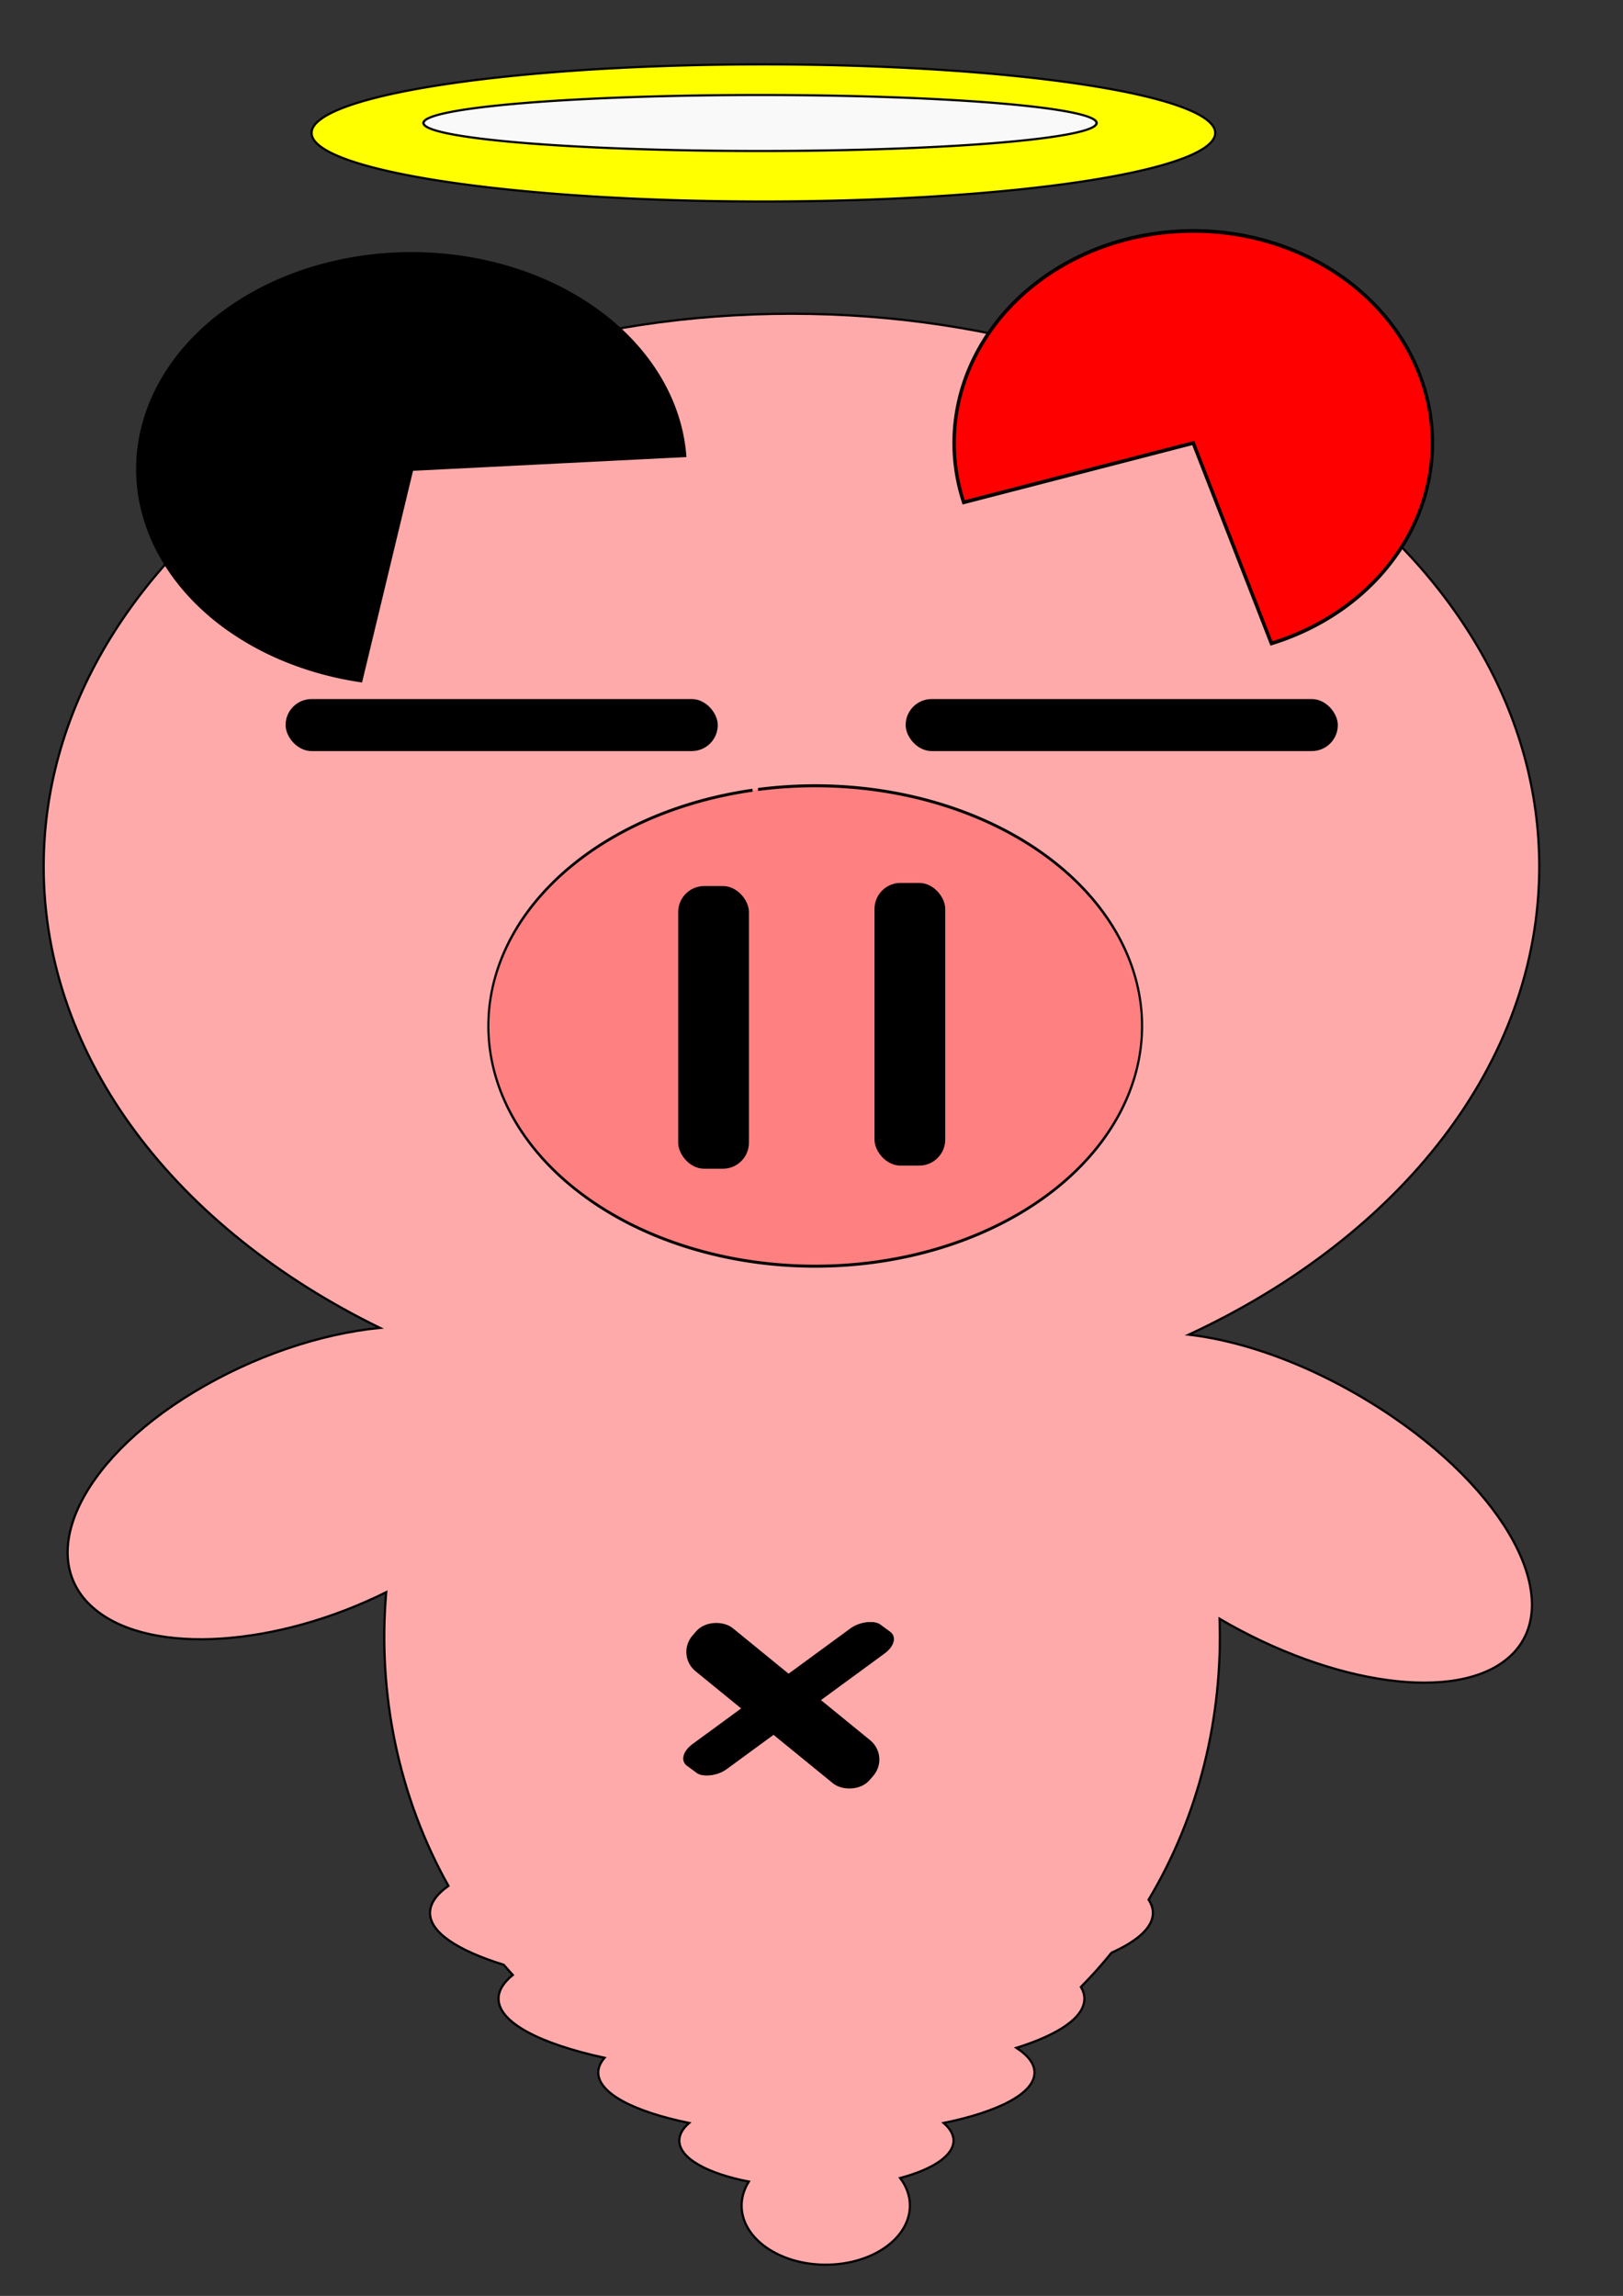 <?xml version="1.0" encoding="UTF-8" standalone="no"?>
<!-- Created with Inkscape (http://www.inkscape.org/) -->
<svg
    xmlns:inkscape="http://www.inkscape.org/namespaces/inkscape"
    xmlns:rdf="http://www.w3.org/1999/02/22-rdf-syntax-ns#"
    xmlns="http://www.w3.org/2000/svg"
    xmlns:cc="http://creativecommons.org/ns#"
    xmlns:dc="http://purl.org/dc/elements/1.1/"
    xmlns:sodipodi="http://sodipodi.sourceforge.net/DTD/sodipodi-0.dtd"
    xmlns:svg="http://www.w3.org/2000/svg"
    xmlns:ns1="http://sozi.baierouge.fr"
    xmlns:xlink="http://www.w3.org/1999/xlink"
    id="svg2"
    sodipodi:docname="Ghost Pig.svg"
    viewBox="0 0 744.09 1052.4"
    sodipodi:version="0.32"
    inkscape:output_extension="org.inkscape.output.svg.inkscape"
    inkscape:version="0.46"
  >
  <rect x="0" y="0" width="744.09" height="1052.4" fill="#333333" stroke="none"/>
  <sodipodi:namedview
      id="base"
      bordercolor="#666666"
      inkscape:pageshadow="2"
      guidetolerance="10"
      pagecolor="#ffffff"
      gridtolerance="10000"
      inkscape:window-height="712"
      inkscape:zoom="0.35"
      objecttolerance="10"
      showgrid="false"
      borderopacity="1.0"
      inkscape:current-layer="layer1"
      inkscape:cx="361.1839"
      inkscape:cy="520"
      inkscape:window-y="-4"
      inkscape:window-x="-4"
      inkscape:window-width="1024"
      inkscape:pageopacity="0.0"
      inkscape:document-units="px"
  />
  <g
      id="layer1"
      inkscape:label="Layer 1"
      inkscape:groupmode="layer"
    >
    <path
        id="path2383"
        style="fill-rule:evenodd;stroke:#000000;stroke-width:1.02px;fill:#ffaaaa"
        d="m362.84 143.81c-189.25 0-342.82 113.51-342.82 253.37-0.002 88.35 61.307 166.14 154.16 211.49-27.45 2.73-57.97 12.96-85.316 29.46-53.354 32.2-73.441 76.97-44.845 99.95 25.893 20.81 82.881 16.64 133.04-8.24-4 46.3 5.55 93.62 28.53 134.6-5.49 3.9-8.44 8.08-8.44 12.42 0 8.93 12.61 17.17 33.81 23.77 1.37 1.58 2.73 3.14 4.13 4.66-4.23 3.42-6.53 7.08-6.53 10.87 0 10.9 18.93 20.63 48.59 27.1-1.87 2.17-2.87 4.42-2.87 6.75 0 9.52 16.44 17.96 41.66 23.12-2.9 2.49-4.5 5.22-4.5 8.07 0 8.08 12.84 15.12 31.87 18.8-2.11 3.4-3.31 7.1-3.31 11 0 15 17.27 27.1 38.56 27.1 21.3 0 38.6-12.1 38.6-27.1 0-4.6-1.63-8.9-4.47-12.64 14.86-3.97 24.47-10.18 24.47-17.16 0-2.85-1.64-5.58-4.53-8.07 25.21-5.16 41.66-13.6 41.66-23.12 0-4.03-2.96-7.84-8.29-11.32 19.44-6.11 31.16-13.95 31.16-22.53 0-1.83-0.56-3.63-1.59-5.39 4.97-5.01 9.63-10.25 14.03-15.68 12.09-5.45 18.97-11.64 18.97-18.23 0-2.06-0.67-4.1-1.97-6.08 23.09-38.46 34.05-83.75 32.53-128.76 51.88 30.37 108.96 38.62 132.7 17.64 25.98-22.97 2.17-72.3-53.16-110.09-30.9-21.1-64.8-34.42-93.66-37.79 96.5-44.84 160.69-124.2 160.69-214.6 0-139.86-153.6-253.37-342.86-253.37z"
    />
    <path
        id="path3157"
        sodipodi:rx="70.147095"
        sodipodi:ry="57.796459"
        style="fill-rule:evenodd;stroke:#000000;stroke-width:1px;fill:#000000"
        sodipodi:type="arc"
        d="m675.72 428.91a70.147 57.796 0 1 1 -83.07 -60.48l13.06 56.79z"
        transform="matrix(1.787 0 0 -1.706 -893.76 940.42)"
        sodipodi:cy="425.21933"
        sodipodi:cx="605.71429"
        sodipodi:end="4.5250549"
        sodipodi:start="0.063865787"
    />
    <path
        id="path3159"
        sodipodi:rx="70.147095"
        sodipodi:ry="57.796459"
        style="fill-rule:evenodd;stroke:#000000;stroke-width:1px;fill:#ff0000"
        sodipodi:type="arc"
        d="m628.64 370.6a70.147 57.796 0 1 1 -90.27 38.45l67.34 16.17z"
        transform="matrix(1.563 0 0 -1.682 -399.66 918.29)"
        sodipodi:cy="425.21933"
        sodipodi:cx="605.71429"
        sodipodi:end="9.7083473"
        sodipodi:start="5.0453969"
    />
    <rect
        id="rect3189"
        style="stroke:#000000;stroke-linecap:round;fill:#000000"
        rx="11.429"
        ry="11.429"
        height="22.857"
        width="197.14"
        y="320.93"
        x="131.43"
    />
    <rect
        id="rect3191"
        style="stroke:#000000;stroke-linecap:round;fill:#000000"
        rx="11.429"
        ry="11.429"
        height="22.857"
        width="197.14"
        y="320.93"
        x="415.71"
    />
    <path
        id="path3193"
        sodipodi:rx="150"
        sodipodi:ry="80.432434"
        style="fill-rule:evenodd;stroke:#000000;stroke-width:1px;fill:#ff8080"
        sodipodi:type="arc"
        d="m-212.58 774.52a150 80.432 0 1 1 -2.5 0.25"
        sodipodi:open="true"
        transform="matrix(.999 0 0 1.369 559.89 -698.44)"
        sodipodi:cy="853.79077"
        sodipodi:cx="-187.14285"
        sodipodi:end="10.80824"
        sodipodi:start="4.5419678"
    />
    <rect
        id="rect3195"
        style="stroke:#000000;stroke-linecap:round;fill:#000000"
        rx="11.429"
        ry="11.429"
        height="128.57"
        width="31.429"
        y="406.65"
        x="311.43"
    />
    <rect
        id="rect3197"
        style="stroke:#000000;stroke-linecap:round;fill:#000000"
        rx="11.429"
        ry="11.429"
        height="128.57"
        width="31.429"
        y="405.22"
        x="401.43"
    />
    <rect
        id="rect3275"
        ry="6.739"
        style="stroke:#000000;stroke-linecap:round;stroke-width:.278;fill:#000000"
        rx="9.807"
        transform="matrix(-.807 .591 -.807 -.591 0 0)"
        height="19.159"
        width="109.43"
        y="-892.36"
        x="380.07"
    />
    <rect
        id="rect3277"
        style="stroke:#000000;stroke-linecap:round;stroke-width:.807;fill:#000000"
        transform="matrix(.653 -.757 .775 .632 0 0)"
        rx="11.389"
        ry="11.391"
        height="104"
        width="25.302"
        y="730.75"
        x="-392.01"
    />
    <path
        id="path3329"
        sodipodi:rx="207.14285"
        sodipodi:ry="31.428572"
        style="fill-rule:evenodd;stroke:#000000;stroke-width:1px;fill:#ffff00"
        sodipodi:type="arc"
        d="m-268.57 706.65a207.14 31.429 0 1 1 -414.29 0 207.14 31.429 0 1 1 414.29 0z"
        transform="translate(825.71 -645.71)"
        sodipodi:cy="706.64789"
        sodipodi:cx="-475.71429"
    />
    <path
        id="path3331"
        sodipodi:rx="141.42857"
        sodipodi:ry="12.857142"
        style="fill-rule:evenodd;stroke:#000000;stroke-width:1px;fill:#f9f9f9"
        sodipodi:type="arc"
        d="m-357.14 868.08a141.43 12.857 0 1 1 -282.86 0 141.43 12.857 0 1 1 282.86 0z"
        transform="matrix(1.091 0 0 .998 892.39 -809.96)"
        sodipodi:cy="868.07648"
        sodipodi:cx="-498.57144"
    />
  </g
  >
</svg
>
